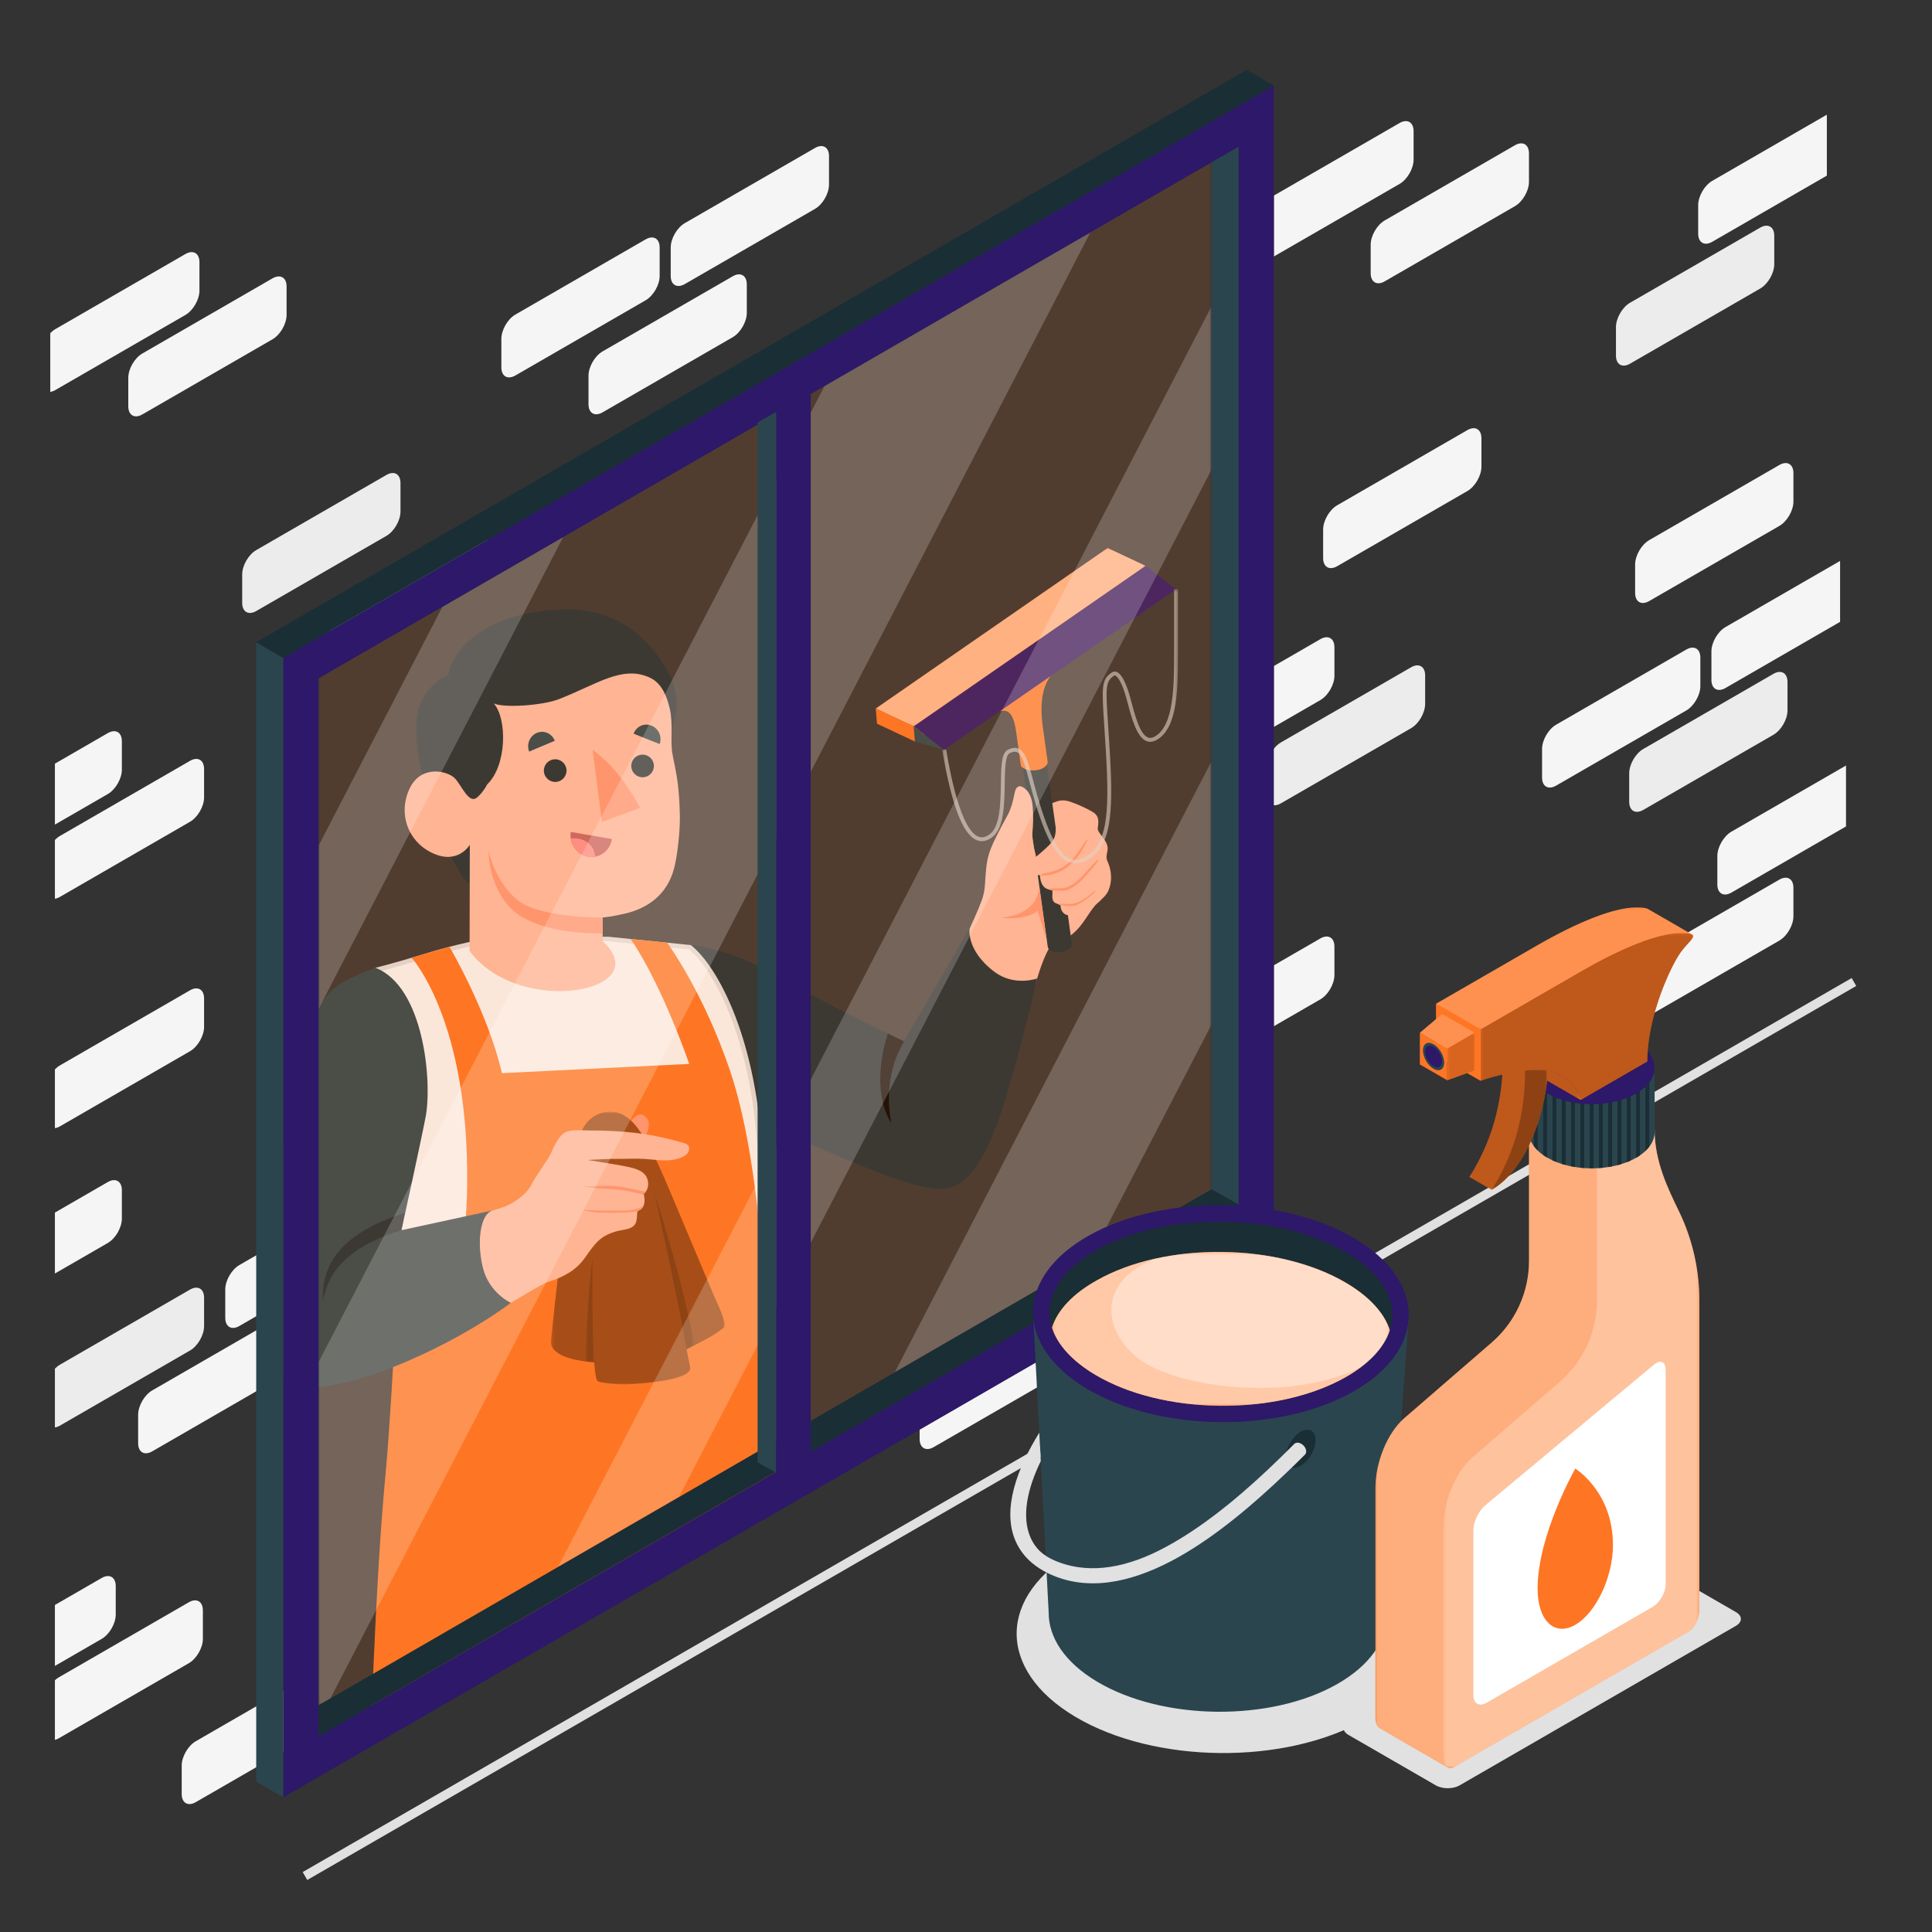 <svg width="667" height="667" viewBox="0 0 667 667" fill="none" xmlns="http://www.w3.org/2000/svg">
<rect x="0" y="0" width="667" height="667" fill="#333333" stroke="none"/>
<mask id="mask0_441_2" style="mask-type:luminance" maskUnits="userSpaceOnUse" x="0" y="0" width="667" height="667">
<path d="M0 0H666.667V666.667H0V0Z" fill="white"/>
</mask>
<g mask="url(#mask0_441_2)">
<path d="M65.601 341.89L20.66 367.837C20.058 368.184 19.488 368.656 18.956 369.194V389.481C19.488 389.405 20.057 389.218 20.66 388.872L65.601 362.925C68.282 361.377 70.456 357.613 70.456 354.517V344.693C70.456 341.597 68.282 340.342 65.601 341.89Z" fill="#F5F5F5"/>
<path d="M65.187 553.167L20.245 579.113C19.796 579.372 19.368 579.712 18.956 580.083V600.668C19.368 600.561 19.795 600.408 20.245 600.148L65.187 574.203C67.868 572.653 70.041 568.889 70.041 565.793V555.969C70.041 552.873 67.868 551.619 65.187 553.167Z" fill="#F5F5F5"/>
<path d="M65.601 445.214L20.66 471.161C20.058 471.509 19.488 471.981 18.956 472.518V492.806C19.488 492.73 20.057 492.544 20.66 492.196L65.601 466.249C68.282 464.701 70.456 460.937 70.456 457.841V448.017C70.456 444.921 68.282 443.666 65.601 445.214Z" fill="#ECECEC"/>
<path d="M607.689 78.581L562.747 104.527C560.067 106.075 557.894 109.841 557.893 112.937V122.759C557.893 125.857 560.066 127.111 562.747 125.563L607.689 99.617C610.369 98.069 612.543 94.303 612.543 91.207V81.385C612.543 78.287 610.369 77.033 607.689 78.581Z" fill="#ECECEC"/>
<path d="M614.304 160.53L569.364 186.477C566.683 188.025 564.509 191.79 564.508 194.886V204.709C564.508 207.805 566.681 209.061 569.363 207.513L614.304 181.565C616.984 180.018 619.159 176.253 619.159 173.157V163.333C619.159 160.237 616.984 158.982 614.304 160.53Z" fill="#F5F5F5"/>
<path d="M460.693 223.467V233.293C460.693 236.387 458.52 240.147 455.84 241.693L439.787 250.96V229.933L455.84 220.667C458.52 219.107 460.693 220.373 460.693 223.467Z" fill="#F5F5F5"/>
<path d="M635.268 193.649L595.701 216.493C593.021 218.041 590.847 221.805 590.847 224.901V234.725C590.847 237.821 593.02 239.076 595.701 237.528L635.268 214.684V193.649Z" fill="#F5F5F5"/>
<path d="M488.027 45.28V55.107C488.027 58.2 485.853 61.96 483.173 63.507L439.787 88.547V67.52L483.173 42.48C485.853 40.933 488.027 42.187 488.027 45.28Z" fill="#F5F5F5"/>
<path d="M506.592 148.493L461.652 174.439C458.97 175.987 456.797 179.753 456.797 182.849V192.671C456.797 195.767 458.97 197.022 461.652 195.474L506.592 169.527C509.273 167.981 511.446 164.215 511.446 161.119V151.295C511.446 148.199 509.273 146.945 506.592 148.493Z" fill="#F5F5F5"/>
<path d="M460.693 326.787V336.613C460.693 339.707 458.52 343.467 455.84 345.013L439.787 354.28V333.253L455.84 323.987C458.52 322.44 460.693 323.693 460.693 326.787Z" fill="#F5F5F5"/>
<path d="M97.787 453.92V474.92C97.694 475 97.587 475.053 97.48 475.12L52.547 501.067C49.867 502.613 47.694 501.36 47.694 498.267V488.44C47.694 485.347 49.867 481.573 52.547 480.027L97.48 454.08C97.587 454.013 97.694 453.96 97.787 453.92Z" fill="#F5F5F5"/>
<path d="M592.893 295.532V305.356C592.893 308.452 595.066 309.707 597.747 308.159L637.313 285.316V264.281L597.747 287.124C595.067 288.672 592.893 292.436 592.893 295.532Z" fill="#F5F5F5"/>
<path d="M64 87.707L19.058 113.654C18.457 114.002 17.886 114.474 17.356 115.011V135.299C17.886 135.223 18.457 135.036 19.058 134.688L64 108.742C66.681 107.194 68.854 103.43 68.854 100.334V90.51C68.854 87.414 66.681 86.159 64 87.707Z" fill="#F5F5F5"/>
<path d="M44.288 130.45V140.274C44.288 143.369 46.462 144.625 49.143 143.077L94.085 117.13C96.767 115.582 98.939 111.817 98.939 108.721V98.898C98.939 95.802 96.767 94.547 94.085 96.094L49.143 122.042C46.463 123.589 44.288 127.354 44.288 130.45Z" fill="#F5F5F5"/>
<path d="M37.216 408.087L18.956 418.629V439.664L37.216 429.123C39.896 427.573 42.07 423.809 42.07 420.713V410.889C42.07 407.793 39.896 406.539 37.216 408.087Z" fill="#F5F5F5"/>
<path d="M203.174 129.734V139.558C203.174 142.653 205.347 143.908 208.029 142.361L252.969 116.413C255.65 114.866 257.823 111.101 257.823 108.005V98.183C257.823 95.085 255.65 93.831 252.969 95.38L208.029 121.325C205.347 122.873 203.174 126.638 203.174 129.734Z" fill="#F5F5F5"/>
<path d="M37.216 253.1L18.956 263.643V284.678L37.216 274.136C39.896 272.588 42.07 268.823 42.07 265.727V255.903C42.07 252.807 39.896 251.552 37.216 253.1Z" fill="#F5F5F5"/>
<path d="M133.409 163.967L88.469 189.914C85.788 191.462 83.615 195.227 83.615 198.323L83.613 208.146C83.613 211.242 85.787 212.496 88.468 210.95L133.409 185.002C136.09 183.454 138.264 179.69 138.264 176.594V166.77C138.264 163.674 136.09 162.419 133.409 163.967Z" fill="#ECECEC"/>
<path d="M97.787 583.707V604.733L67.587 622.173C64.907 623.72 62.733 622.467 62.733 619.373V609.547C62.733 606.453 64.907 602.693 67.587 601.147L97.787 583.707Z" fill="#F5F5F5"/>
<path d="M222.884 82.645L177.944 108.592C175.262 110.14 173.089 113.904 173.089 117L173.088 126.824C173.088 129.92 175.262 131.174 177.944 129.626L222.884 103.68C225.566 102.132 227.738 98.368 227.738 95.272V85.448C227.738 82.352 225.566 81.097 222.884 82.645Z" fill="#F5F5F5"/>
<path d="M97.787 428V449.04L82.627 457.787C79.947 459.333 77.773 458.08 77.773 454.987V445.16C77.773 442.067 79.947 438.307 82.627 436.747L97.787 428Z" fill="#F5F5F5"/>
<path d="M492.013 233.173V243C492.013 246.093 489.84 249.853 487.16 251.4L442.213 277.347C441.333 277.853 440.507 278.067 439.787 278C438.333 277.88 437.36 276.627 437.36 274.547V264.72C437.36 262.653 438.333 260.293 439.787 258.493C440.493 257.587 441.333 256.827 442.213 256.32L487.16 230.373C489.84 228.813 492.013 230.08 492.013 233.173Z" fill="#ECECEC"/>
<path d="M586.277 70.847V80.671C586.277 83.767 588.45 85.022 591.132 83.474L630.698 60.631V39.595L591.132 62.438C588.452 63.987 586.277 67.751 586.277 70.847Z" fill="#F5F5F5"/>
<path d="M587.028 236.874V227.05C587.028 223.954 584.853 222.701 582.173 224.248L537.233 250.194C534.55 251.742 532.377 255.508 532.377 258.602V268.426C532.377 271.524 534.55 272.778 537.232 271.229L582.173 245.284C584.853 243.736 587.028 239.97 587.028 236.874Z" fill="#F5F5F5"/>
<path d="M65.6 262.673L20.659 288.62C20.056 288.968 19.487 289.438 18.956 289.977V310.264C19.487 310.189 20.056 310.002 20.659 309.654L65.6 283.708C68.282 282.16 70.455 278.396 70.455 275.3V265.476C70.455 262.38 68.282 261.125 65.6 262.673Z" fill="#F5F5F5"/>
<path d="M614.304 303.68L569.364 329.626C566.683 331.174 564.509 334.938 564.508 338.034V347.858C564.508 350.954 566.681 352.209 569.363 350.661L614.304 324.716C616.984 323.166 619.159 319.401 619.159 316.306V306.482C619.159 303.386 616.984 302.132 614.304 303.68Z" fill="#F5F5F5"/>
<path d="M281.354 51.092L236.414 77.039C233.732 78.587 231.559 82.351 231.559 85.447V95.271C231.559 98.367 233.732 99.621 236.414 98.073L281.354 72.127C284.035 70.579 286.208 66.815 286.208 63.719V53.895C286.208 50.799 284.035 49.544 281.354 51.092Z" fill="#F5F5F5"/>
<path d="M523.005 50.151L478.065 76.098C475.383 77.646 473.21 81.411 473.209 84.506V94.33C473.209 97.426 475.382 98.68 478.063 97.132L523.005 71.186C525.685 69.638 527.859 65.874 527.859 62.778V52.954C527.859 49.858 525.685 48.603 523.005 50.151Z" fill="#F5F5F5"/>
<path d="M372.147 461.973V465.253C372.147 468.347 369.973 472.107 367.293 473.653L322.347 499.6C319.667 501.147 317.493 499.893 317.493 496.8V493.56L372.147 461.973Z" fill="#F5F5F5"/>
<path d="M567.317 279.617L612.258 253.671C614.938 252.123 617.113 248.359 617.113 245.263V235.439C617.113 232.343 614.938 231.088 612.258 232.636L567.318 258.583C564.637 260.131 562.463 263.895 562.462 266.991V276.815C562.462 279.911 564.635 281.165 567.317 279.617Z" fill="#ECECEC"/>
<path d="M35.101 544.779L18.956 554.1V575.136L35.101 565.813C37.782 564.267 39.956 560.501 39.956 557.405V547.581C39.956 544.485 37.782 543.231 35.101 544.779Z" fill="#F5F5F5"/>
<path d="M168.226 186.453L113.8 217.907C114.28 215.12 116.226 212.107 118.56 210.76L163.493 184.827C165.8 183.48 167.733 184.24 168.226 186.453Z" fill="#F5F5F5"/>
<path d="M639.266 337.656L104.503 646.309L106.079 649.041L640.843 340.388L639.266 337.656Z" fill="#E1E1E1"/>
<path d="M437.36 264.72C437.36 262.653 438.333 260.293 439.787 258.493V278C438.333 277.88 437.36 276.627 437.36 274.547V264.72Z" fill="white"/>
</g>
<mask id="mask1_441_2" style="mask-type:luminance" maskUnits="userSpaceOnUse" x="0" y="0" width="667" height="667">
<path d="M0 0H666.667V666.667H0V0Z" fill="white"/>
</mask>
<g mask="url(#mask1_441_2)">
<path d="M495.721 616.383L465.53 598.952C463.27 597.648 463.27 595.533 465.53 594.228L560.953 539.136C563.211 537.831 566.874 537.831 569.134 539.136L599.325 556.567C601.585 557.871 601.585 559.985 599.325 561.289L503.902 616.383C501.642 617.687 497.979 617.687 495.721 616.383Z" fill="#E1E1E1"/>
<path d="M371.948 535.173C344.246 550.777 343.968 576.556 371.326 592.751C398.684 608.945 443.328 609.428 471.042 593.828C498.756 578.227 499.033 552.449 471.664 536.251C444.293 520.051 399.649 519.569 371.948 535.173Z" fill="#E1E1E1"/>
</g>
<mask id="mask2_441_2" style="mask-type:luminance" maskUnits="userSpaceOnUse" x="0" y="0" width="667" height="667">
<path d="M0 0H666.667V666.667H0V0Z" fill="white"/>
</mask>
<g mask="url(#mask2_441_2)">
<path d="M383.366 300.566C383.194 299.628 382.922 298.712 382.564 297.843C382.36 297.35 382.126 296.86 382.044 296.334C381.871 295.216 382.403 294.108 382.412 292.979C382.43 290.81 380.611 289.146 379.436 287.322C379.243 287.02 379.06 286.7 379.003 286.346C378.955 286.043 379 285.734 379.043 285.43C379.226 284.148 379.352 282.748 378.67 281.648C378.175 280.852 377.334 280.348 376.511 279.899C374.408 278.754 372.218 277.767 369.964 276.955C367.855 276.194 366.26 276.059 364.231 276.918C362.491 277.652 360.66 278.058 358.942 278.919C355.372 280.706 352.14 283.062 348.787 285.208L366.494 298.582L369.856 290.648L382.272 308.218C383.563 305.91 383.843 303.162 383.366 300.566Z" fill="#FFBEA7"/>
<path d="M342.445 300.379C343.791 291.548 359.996 284.744 359.996 284.744L379.911 310.868C374.764 314.764 373.655 323.559 363.152 325.8C357.792 333.619 355.803 349.197 350.284 364.413C345.241 378.316 342.787 393.063 334.696 403.94C328.817 411.841 321.717 410.304 311.085 406.351C298.707 401.747 253.419 382.616 253.419 382.616L244.347 330.049C244.347 330.049 257.289 331.841 279.591 344.784C301.165 357.305 312.479 363.103 312.479 363.103C320.012 351.555 340.885 310.619 342.445 300.379Z" fill="#FFBEA7"/>
<path d="M369.056 327.632C367.558 328.788 364.923 329.14 363.172 328.42C362.287 328.056 361.8 327.487 361.727 326.864L349.523 239.245L357.838 238.136L370.039 325.741C370.136 326.364 369.818 327.044 369.056 327.632Z" fill="#1A2E35"/>
<path d="M342.139 246.908C348.009 243.365 349.891 246.063 350.84 252.871C351.788 259.679 352.449 264.429 352.449 264.429C352.449 264.429 353.643 266.299 357.456 265.936C361.271 265.573 361.731 263.249 361.731 263.249C361.731 263.249 360.663 255.589 360.092 251.483C359.52 247.377 358.015 235.917 365.343 230.845L342.139 246.908Z" fill="#FE7624"/>
<path d="M302.344 244.622L315.45 250.78L395.504 195.36L382.404 189.202L302.344 244.622Z" fill="#FE7624"/>
<mask id="mask3_441_2" style="mask-type:luminance" maskUnits="userSpaceOnUse" x="302" y="189" width="94" height="62">
<path d="M302.344 189.201H395.505V250.78H302.344V189.201Z" fill="white"/>
</mask>
<g mask="url(#mask3_441_2)">
<g opacity="0.5">
<path d="M302.344 244.622L315.45 250.78L395.504 195.36L382.404 189.202L302.344 244.622Z" fill="white"/>
</g>
</g>
<path d="M302.344 244.622L315.45 250.78L315.876 256.002L302.772 249.845L302.344 244.622Z" fill="#FE7624"/>
<path d="M395.505 195.36L395.932 200.582L315.876 256.002L315.449 250.78L395.505 195.36Z" fill="#FE7624"/>
<mask id="mask4_441_2" style="mask-type:luminance" maskUnits="userSpaceOnUse" x="315" y="195" width="81" height="62">
<path d="M315.449 195.36H395.932V256.003H315.449V195.36Z" fill="white"/>
</mask>
<g mask="url(#mask4_441_2)">
<g opacity="0.3">
<path d="M395.505 195.36L395.932 200.582L315.876 256.002L315.449 250.78L395.505 195.36Z" fill="white"/>
</g>
</g>
<path d="M315.876 256.002L315.449 250.78L325.965 258.866L315.876 256.002Z" fill="#2B454E"/>
<path d="M406.022 203.434L325.962 258.854L315.448 250.78L395.516 195.362L406.022 203.434Z" fill="#2E186A"/>
<path d="M356.217 311.868C355.64 312.39 354.953 312.798 354.229 313.074C353.499 313.354 352.728 313.513 351.96 313.664C349.319 314.178 337.955 313.342 338.183 312.829C340.084 308.57 340.015 305.636 340.213 302.822C340.355 300.808 340.523 298.781 340.919 296.806C341.496 293.93 342.737 291.265 344.031 288.668C345.283 286.154 346.616 283.694 347.957 281.234C349.031 279.266 349.703 276.677 350.145 274.446C350.357 273.376 350.599 271.786 351.808 271.469C352.137 271.381 352.491 271.481 352.809 271.62C354.067 272.165 355.032 273.306 355.611 274.581C356.189 275.856 356.419 277.26 356.535 278.65C356.781 281.609 356.721 284.689 356.42 287.6C356.103 290.652 357.428 293.854 357.908 296.848C358.449 300.217 358.247 303.637 358.044 307.024C357.984 308.01 357.921 309.014 357.573 309.925C357.284 310.681 356.807 311.334 356.217 311.868Z" fill="#FFBEA7"/>
<path d="M358.842 306.528C357.726 314.343 350.758 316.267 345.729 316.815C345.729 316.815 353.669 317.989 358.23 314.452L361.349 324.637L358.842 306.528Z" fill="#FF9A79"/>
<path d="M372.761 287.652C371.405 286.25 369.838 285.058 368.065 284.258C367.287 283.907 366.425 283.63 365.59 283.81C365.323 283.868 365.054 283.982 364.886 284.198C364.717 284.415 364.673 284.702 364.638 284.975C364.394 286.902 364.595 288.531 363.453 290.239C362.803 291.211 361.958 292.038 361.099 292.832C359.855 293.984 358.569 295.09 357.241 296.144C356.679 296.59 356.097 297.043 355.739 297.664C355.175 298.644 355.299 299.958 355.983 300.858C356.667 301.759 357.854 302.23 358.979 302.111C359.089 302.994 359.202 303.887 359.518 304.718C359.835 305.548 360.382 306.326 361.17 306.739C361.694 307.015 362.29 307.116 362.874 307.219C362.999 307.242 363.133 307.268 363.222 307.36C363.315 307.456 363.335 307.6 363.345 307.734C363.389 308.37 363.287 309.006 363.297 309.642C363.307 310.279 363.449 310.952 363.89 311.41C364.271 311.804 364.818 311.983 365.338 312.158C365.645 312.259 365.981 312.392 366.115 312.687C366.182 312.836 366.186 313.006 366.199 313.17C366.327 314.652 367.514 316.03 369.023 315.962C372.951 315.784 377.097 313.504 379.91 310.868C380.63 310.194 381.801 309.096 382.273 308.218C382.855 307.134 381.963 305.958 381.666 304.782C380.958 301.98 379.778 299.324 378.531 296.727C377.331 294.228 376.054 291.747 374.375 289.54C373.875 288.883 373.337 288.248 372.761 287.652Z" fill="#FFBEA7"/>
<path d="M378.132 307.481C377.106 308.122 376.222 309.006 375.226 309.705C374.068 310.517 372.944 311.261 371.598 311.718C370.616 312.05 369.576 312.116 368.547 312.078C367.614 312.046 366.679 311.989 365.746 311.99C365.387 311.99 365.55 312.244 365.735 312.35C365.978 312.489 366.387 312.481 366.659 312.536C367.292 312.665 367.932 312.761 368.578 312.804C369.799 312.885 371.1 312.797 372.206 312.225C373.324 311.646 374.384 310.957 375.39 310.198C376.368 309.458 377.446 308.67 378.195 307.69C378.235 307.638 378.251 307.406 378.132 307.481ZM378.924 296.84C376.29 299.205 374.295 302.254 371.499 304.45C370.348 305.354 368.879 306.242 367.426 306.538C365.804 306.869 364.042 306.454 362.46 306.901C362.391 306.921 362.316 306.949 362.286 307.013C362.248 307.086 362.291 307.18 362.358 307.229C362.424 307.277 362.51 307.292 362.591 307.305C363.491 307.449 364.34 307.5 365.259 307.5C366.106 307.5 367.047 307.566 367.882 307.413C369.306 307.15 370.851 306.12 371.958 305.225C373.207 304.213 374.287 303.02 375.34 301.812C376.647 300.316 378.002 298.824 379.135 297.193C379.226 297.064 379.108 296.676 378.924 296.84ZM369.179 298.796C371.859 296.516 373.87 293.338 375.386 290.193C375.455 290.048 375.338 289.666 375.175 289.893C373.116 292.765 371.394 295.842 368.639 298.142C367.376 299.196 365.951 300.008 364.391 300.53C363.622 300.789 362.843 301.046 362.046 301.209C361.147 301.393 360.224 301.51 359.378 301.877C359.311 301.906 359.238 301.946 359.228 302.018C359.216 302.112 359.322 302.173 359.412 302.201C359.818 302.326 360.251 302.318 360.675 302.286C362.28 302.164 363.771 301.764 365.263 301.18C366.702 300.616 368.004 299.794 369.179 298.796Z" fill="#FF9A79"/>
<path d="M284.006 396.808C267.452 389.714 250.144 382.616 250.144 382.616L238.496 326.271C254.28 328.383 264.012 334.39 282.766 344.784C292.147 349.984 312.115 359.519 312.115 359.519L334.742 320.392C334.742 320.392 333.363 328.046 343.342 335.53C350.182 340.659 358.068 337.814 358.068 337.814C358.068 337.814 353.602 358.022 347.095 379.503C340.692 400.643 334.1 408.72 327.458 410.187C319.179 412.016 302.239 404.623 284.006 396.808Z" fill="#1A2E35"/>
<path d="M312.114 359.519C307.568 367.284 305.712 376.466 307.666 387.708C299.901 375.05 306.538 356.83 306.538 356.83L312.114 359.519Z" fill="black"/>
<path d="M199.737 524.346C159.13 524.345 138.025 511.177 135.077 509.192C137.106 489.169 137.742 479.376 136.433 457.362C135.613 443.596 131.629 426.537 129.248 416.345C128.728 414.121 128.289 412.238 127.981 410.812C121.114 378.96 129.257 339.47 130.278 334.761C132 334.32 138.298 332.672 146.664 330.102C156.597 327.052 162.87 325.785 169.512 324.444C170.609 324.222 171.708 324.001 172.826 323.77L210.122 324.186L238.19 327.024C247.228 334.294 261.029 359.882 262.488 401.266C263.573 432.057 263.134 501.48 263.11 505.216C262.506 506.568 255.213 520.73 215.001 523.76C209.834 524.149 204.7 524.346 199.742 524.346H199.737Z" fill="#FAFAFA"/>
<path d="M172.751 322.989C164.962 324.598 158.124 325.768 146.435 329.357C136.527 332.4 129.62 334.124 129.62 334.124C129.62 334.124 119.819 376.652 127.218 410.976C128.92 418.874 134.658 440.677 135.654 457.409C136.998 479.98 136.236 490.069 134.255 509.57C134.255 509.57 155.223 525.126 199.738 525.126C204.568 525.126 209.671 524.944 215.06 524.537C258.278 521.281 263.89 505.373 263.89 505.373C263.89 505.373 264.39 433.109 263.267 401.238C261.792 359.38 247.827 333.582 238.496 326.272L210.131 323.406L172.751 322.989ZM172.902 324.552L210.044 324.965L237.879 327.777C246.804 335.141 260.268 360.436 261.708 401.293C262.78 431.714 262.364 499.876 262.331 505.054C261.492 506.846 254.004 520.038 214.943 522.982C209.795 523.37 204.679 523.566 199.738 523.566C160.79 523.566 139.912 511.4 135.9 508.801C137.896 489.045 138.514 479.212 137.211 457.316C136.388 443.482 132.394 426.384 130.007 416.166C129.494 413.965 129.048 412.065 128.743 410.648C122.1 379.829 129.59 341.772 130.94 335.397C133.166 334.82 139.147 333.228 146.894 330.849C156.792 327.808 163.05 326.545 169.674 325.208C170.742 324.992 171.812 324.776 172.902 324.552Z" fill="#E1E1E1"/>
<path d="M133.145 508.439C134.567 493.016 135.971 466.784 135.971 466.784C147.01 464.979 160.803 452.294 161.285 409.006C161.917 352.17 142.107 330.66 142.107 330.66L155.166 326.851C155.166 326.851 168.351 349.179 173.283 370.498L237.939 367.303C237.939 367.303 228.762 340.33 217.733 324.172L230.299 325.434C230.299 325.434 242.799 342.322 252.045 369.671C264.506 406.528 264.65 469.059 264.65 469.059L267.978 508.439L128.366 588.766C130.109 546.286 131.446 526.851 133.145 508.439Z" fill="#FE7624"/>
<path d="M129.684 337.734C112.987 345.185 108.848 352.063 104.694 370.735C100.539 389.407 92.506 438.802 92.655 463.215C99.728 471.893 133.731 440.794 133.731 440.794C133.731 440.794 142.02 400.483 144.435 386.922C146.85 373.362 145.886 341.261 129.684 337.734Z" fill="#FFAAA8"/>
<path d="M138.093 419.379C128.58 423.735 111.717 427.882 106.121 438.714L135.867 430.342C136.86 425.461 136.853 425.565 138.093 419.379Z" fill="#FF9090"/>
<path d="M197.48 425.749C201.349 424.574 212.65 410.057 214.252 406.404C215.853 402.752 218.522 398.509 221.11 395.189C223.697 391.87 224.706 387.872 223.492 386.284C222.277 384.694 220.888 383.942 218.812 385.953C216.737 387.962 214.613 390.306 208.952 393.158C203.289 396.01 197.332 398.853 195.41 406.425C193.489 413.998 197.48 425.749 197.48 425.749Z" fill="#FF9A79"/>
<path d="M202.605 387.578C199.951 390.783 199.095 395.723 198.429 399.664C194.918 420.411 192.414 441.316 190.274 462.25C190.195 463.022 190.121 463.828 190.398 464.554C192.091 468.979 201.101 470.03 205.114 470.34C205.318 471.983 205.409 473.688 205.729 475.311C206.047 476.92 206.305 477.014 207.954 477.299C211.253 477.87 214.698 478.087 218.031 477.866C230.943 477.007 237.142 475.174 238.177 472.956C238.342 472.6 238.279 472.186 238.211 471.799C237.87 469.82 237.003 465.842 237.003 465.842C241.362 463.551 245.695 461.65 249.631 458.538C249.869 458.351 250.114 458.148 250.222 457.867C250.343 457.551 250.27 457.198 250.193 456.868C249.331 453.234 247.729 450.282 246.303 446.892C244.702 443.088 243.102 439.284 241.501 435.479C238.299 427.871 235.098 420.262 231.897 412.652C228.987 405.74 226.063 398.796 222.138 392.407C220.058 389.02 217.473 385.622 213.726 384.295C210.033 382.988 205.689 384.279 203.037 387.09C202.887 387.247 202.743 387.41 202.605 387.578Z" fill="#FE7624"/>
<mask id="mask5_441_2" style="mask-type:luminance" maskUnits="userSpaceOnUse" x="190" y="383" width="61" height="95">
<path d="M190.201 383.783H250.287V477.951H190.201V383.783Z" fill="white"/>
</mask>
<g mask="url(#mask5_441_2)">
<g opacity="0.4">
<path d="M202.605 387.578C199.951 390.783 199.095 395.723 198.429 399.664C194.918 420.411 192.414 441.316 190.274 462.25C190.195 463.022 190.121 463.828 190.398 464.554C192.091 468.979 201.101 470.03 205.114 470.34C205.318 471.983 205.409 473.688 205.729 475.311C206.047 476.92 206.305 477.014 207.954 477.299C211.253 477.87 214.698 478.087 218.031 477.866C230.943 477.007 237.142 475.174 238.177 472.956C238.342 472.6 238.279 472.186 238.211 471.799C237.87 469.82 237.003 465.842 237.003 465.842C241.362 463.551 245.695 461.65 249.631 458.538C249.869 458.351 250.114 458.148 250.222 457.867C250.343 457.551 250.27 457.198 250.193 456.868C249.331 453.234 247.729 450.282 246.303 446.892C244.702 443.088 243.102 439.284 241.501 435.479C238.299 427.871 235.098 420.262 231.897 412.652C228.987 405.74 226.063 398.796 222.138 392.407C220.058 389.02 217.473 385.622 213.726 384.295C210.033 382.988 205.689 384.279 203.037 387.09C202.887 387.247 202.743 387.41 202.605 387.578Z" fill="black"/>
</g>
</g>
<path d="M202.832 400.469C207.126 400.217 209.97 400.045 213.463 400.084C216.48 400.116 219.486 399.916 222.516 400.101C225.846 400.305 229.704 401.045 232.998 400.292C233.951 400.073 234.896 399.792 235.772 399.357C236.512 398.988 237.222 398.488 237.628 397.768C238.036 397.048 238.075 396.076 237.552 395.435C237.135 394.923 236.462 394.711 235.827 394.528C230.956 393.127 226 391.991 220.972 391.327C214.946 390.531 209.051 390.268 202.948 390.277C200.583 390.28 197.05 389.821 194.899 391.067C192.768 392.301 191.099 396.109 190.18 398.164C189.284 400.167 185.27 405.536 183.187 409.433C181.48 412.628 176.818 415.869 172.788 417.092C167.94 418.564 152.092 423.572 139.55 426.217C130.24 428.18 115.63 430.849 106.366 438.323C97.102 445.796 93.88 451.209 92.763 461.196C92.131 466.848 93.516 479.465 124.324 474.092C140.57 471.257 154.351 462.301 164.924 456.393C177.376 449.437 186.523 443.385 189.554 442.445C195.19 440.697 199.199 438.157 201.99 434.156C205.604 428.975 207.334 426.624 212.994 425.051C215.244 424.424 218.72 424.543 219.596 421.919C219.914 420.965 219.912 419.939 219.963 418.935C219.978 418.66 220.003 418.365 220.18 418.155C220.343 417.963 220.598 417.881 220.826 417.772C221.762 417.324 222.315 416.299 222.47 415.271C222.624 414.244 222.442 413.199 222.26 412.176C223.876 410.851 224.191 408.329 223.263 406.457C221.894 403.699 218.043 403.129 215.208 402.527C213.719 402.211 202.832 400.469 202.832 400.469Z" fill="#FFBEA7"/>
<path d="M222.938 411.427C220.33 411.091 214.342 409.351 210.549 409.366C206.587 409.382 202.222 409.883 200.498 409.127C201.651 409.866 206.001 410.331 210.65 410.476C214.381 410.594 220.162 411.9 222.301 412.411C222.287 412.332 222.275 412.254 222.261 412.176C222.526 411.958 222.743 411.7 222.938 411.427Z" fill="#FF9A79"/>
<path d="M217.871 417.77C216.412 418.041 210.077 417.912 207.608 417.94C205.137 417.968 201.089 417.66 201.089 417.66C201.089 417.66 204.137 418.545 206.451 418.614C208.763 418.685 215.505 418.777 218.079 418.464C219.005 418.35 219.768 418.182 220.415 417.98C220.547 417.904 220.688 417.838 220.825 417.772C221.441 417.477 221.873 416.924 222.153 416.294C220.937 417.158 218.907 417.578 217.871 417.77Z" fill="#FF9A79"/>
<mask id="mask6_441_2" style="mask-type:luminance" maskUnits="userSpaceOnUse" x="225" y="411" width="15" height="55">
<path d="M225.952 411.963H239.595V465.841H225.952V411.963Z" fill="white"/>
</mask>
<g mask="url(#mask6_441_2)">
<g opacity="0.2">
<path d="M237.003 465.841C237.869 465.387 238.733 464.948 239.595 464.511C236.204 443.097 225.952 411.963 225.952 411.963C225.952 411.963 234.917 452.549 237.003 465.841Z" fill="black"/>
</g>
</g>
<mask id="mask7_441_2" style="mask-type:luminance" maskUnits="userSpaceOnUse" x="202" y="434" width="4" height="37">
<path d="M202.271 434.051H205.115V470.34H202.271V434.051Z" fill="white"/>
</mask>
<g mask="url(#mask7_441_2)">
<g opacity="0.2">
<path d="M205.114 470.34C204.277 457.612 204.557 434.051 204.557 434.051C204.557 434.051 202.21 453.327 202.272 470.051C203.348 470.188 204.329 470.279 205.114 470.34Z" fill="black"/>
</g>
</g>
<path d="M146.909 385.793C144.98 395.702 138.588 424.713 138.588 424.713L170.4 417.824C165.726 418.638 164.533 428.937 166.711 437.688C168.888 446.438 176.35 449.788 176.35 449.788C176.35 449.788 159.021 463.253 132.469 473.226C120.825 477.6 105.653 480.906 100.86 477.772C93.112 472.705 89.014 467.144 90.116 448.74C91.216 430.334 96.922 398.682 102.592 371.202C108.263 343.722 113.009 340.321 129.621 334.124C146.261 340.521 149.34 373.302 146.909 385.793Z" fill="#2B454E"/>
<path d="M138.588 424.713C123.112 429.432 113.452 437.064 111.496 449.278C110.73 434.626 120.077 425.07 139.74 418.737L138.588 424.713Z" fill="#1A2E35"/>
<path d="M157.08 232.535C157.08 232.535 150.232 233.056 145.743 241.689C143.488 246.028 141.871 253.94 148.047 276.559C152.021 291.117 156.796 297.465 158.924 301.516C161.053 305.568 165.419 306.701 165.419 306.701L164.968 289.315L164.32 277.201C164.32 277.201 174.088 268.336 174.929 259.631C176.012 248.428 171.64 242.083 171.64 242.083L157.08 232.535Z" fill="#1A2E35"/>
<path d="M154.713 233.118C156.407 223.345 168.802 211.682 192.713 210.405C212.305 209.359 223.354 219.643 230.175 231.066C236.998 242.491 231.317 252.817 231.317 252.817L171.355 249.718L154.713 233.118Z" fill="#1A2E35"/>
<path d="M149.076 294.406C158.087 298.786 162.196 291.659 162.196 291.659L162.121 328.335C179.415 351.481 226.996 342.293 208.068 324.957L208.032 316.778C208.032 316.778 211.045 316.522 215.759 315.421C223.911 313.514 230.281 308.682 232.657 300.043C233.871 295.622 234.816 286.846 234.716 281.677C234.511 271.117 233.535 267.303 232.207 260.582C231.292 255.953 232.477 250.298 231.26 244.797C230.331 240.597 228.517 236.011 224.66 234.106C215.087 229.375 206.235 236.198 192.9 241.397C187.376 243.551 173.983 244.497 170.449 242.841C175.104 247.975 175.064 264.202 168.209 270.79C167.009 273.074 165.748 274.41 164.775 275.262C161.857 277.802 159.469 271.253 157.017 268.687C154.543 266.143 145.349 263.853 141.389 272.285C137.385 280.87 140.728 290.349 149.076 294.406Z" fill="#FFBEA7"/>
<path d="M208.032 316.778C197.566 316.717 188.28 315.425 182.104 312.822C175.928 310.218 170.453 301.865 168.658 293.578C168.658 300.249 171.584 312.074 180.946 316.986C190.308 321.898 201.209 322.161 208.056 322.309L208.032 316.778Z" fill="#FF9A79"/>
<path d="M191.527 255.743L182.682 259.469C181.704 256.938 182.892 254.051 185.334 253.023C187.778 251.994 190.55 253.211 191.527 255.743Z" fill="#2B454E"/>
<path d="M227.746 256.881L218.758 253.313C219.658 250.773 222.399 249.514 224.882 250.5C227.363 251.485 228.646 254.341 227.746 256.881Z" fill="#2B454E"/>
<path d="M187.766 266.181C187.844 268.34 189.656 270.027 191.814 269.949C193.973 269.872 195.66 268.06 195.582 265.901C195.505 263.743 193.692 262.056 191.534 262.133C189.376 262.211 187.689 264.023 187.766 266.181Z" fill="#1A2E35"/>
<path d="M217.935 264.574C218.012 266.733 219.824 268.419 221.983 268.342C224.141 268.265 225.828 266.453 225.751 264.294C225.673 262.135 223.86 260.449 221.703 260.526C219.544 260.603 217.856 262.417 217.935 264.574Z" fill="#1A2E35"/>
<path d="M204.599 258.867L207.825 283.759L220.976 278.903C216.293 270.125 210.835 263.447 204.599 258.867Z" fill="#FF9A79"/>
<path d="M197.047 287.213L211.239 289.659C210.652 293.705 206.999 296.438 203.079 295.762C199.159 295.086 196.459 291.258 197.047 287.213Z" fill="#C76668"/>
<path d="M198.84 289.437C198.24 289.397 197.662 289.444 197.098 289.531C197.596 292.627 199.926 295.219 203.078 295.761C203.869 295.897 204.64 295.861 205.385 295.739C205.47 292.491 202.601 289.691 198.84 289.437Z" fill="#FF9090"/>
<mask id="mask8_441_2" style="mask-type:luminance" maskUnits="userSpaceOnUse" x="325" y="203" width="82" height="96">
<path d="M325.305 203.433H406.689V298.184H325.305V203.433Z" fill="white"/>
</mask>
<g mask="url(#mask8_441_2)">
<g opacity="0.6">
<path d="M371.346 298.184C370.464 298.184 369.598 297.99 368.757 297.605C362.388 294.69 358.34 281.061 355.045 268.514C353.852 263.964 352.802 260.425 351.102 259.673C350.432 259.377 349.592 259.502 348.526 260.06C347.02 260.848 346.942 265.836 346.868 270.66C346.757 277.844 346.63 285.986 342.537 289.044C340.718 290.402 338.932 290.745 337.222 290.06C332.414 288.133 328.516 277.962 325.305 258.965L326.62 258.742C330.46 281.466 334.774 287.642 337.718 288.822C338.982 289.325 340.298 289.05 341.74 287.976C345.308 285.31 345.433 277.176 345.534 270.64C345.626 264.713 345.698 260.033 347.909 258.878C349.358 258.124 350.578 257.985 351.642 258.453C353.896 259.45 354.964 262.95 356.334 268.176C359.788 281.326 363.75 293.848 369.312 296.393C370.773 297.064 372.278 297.001 373.91 296.201C382.278 292.101 383.108 281.568 381.801 259.509C381.604 256.201 381.417 253.342 381.253 250.86C380.348 237.094 380.185 234.614 383.889 232.145C384.377 231.817 384.934 231.757 385.496 231.969C387.766 232.828 389.48 238.137 390.297 241.225L390.37 241.5C391.854 247.106 393.537 253.461 396.264 254.59C397.004 254.894 397.813 254.785 398.738 254.248C405.356 250.397 405.356 236.642 405.356 224.508V203.433H406.689V224.508C406.689 237.612 406.689 251.164 399.41 255.4C398.12 256.149 396.892 256.292 395.754 255.822C392.417 254.44 390.721 248.036 389.081 241.841L389.008 241.566C387.521 235.953 385.932 233.56 385.025 233.216C384.868 233.156 384.758 233.169 384.629 233.254C381.565 235.297 381.702 237.358 382.584 250.772C382.748 253.257 382.934 256.12 383.132 259.429C384.476 282.102 383.548 292.964 374.496 297.4C373.428 297.922 372.376 298.184 371.346 298.184Z" fill="#E1E1E1"/>
</g>
</g>
</g>
<mask id="mask9_441_2" style="mask-type:luminance" maskUnits="userSpaceOnUse" x="0" y="0" width="667" height="667">
<path d="M0 0H666.667V666.667H0V0Z" fill="white"/>
</mask>
<g mask="url(#mask9_441_2)">
<mask id="mask10_441_2" style="mask-type:luminance" maskUnits="userSpaceOnUse" x="109" y="56" width="310" height="533">
<path d="M109.945 56.052H418.243V588.766H109.945V56.052Z" fill="white"/>
</mask>
<g mask="url(#mask10_441_2)">
<g opacity="0.15">
<path d="M418.243 410.603V56.053L109.945 234.21V588.766L418.243 410.603Z" fill="#FE7624"/>
</g>
</g>
<mask id="mask11_441_2" style="mask-type:luminance" maskUnits="userSpaceOnUse" x="109" y="80" width="310" height="509">
<path d="M109.945 80.203H418.243V588.766H109.945V80.203Z" fill="white"/>
</mask>
<g mask="url(#mask11_441_2)">
<g opacity="0.2">
<path d="M192.66 540.965L234.372 516.86L418.243 162.165V105.805L192.66 540.965ZM376.174 434.915L418.243 353.761V262.863L308.899 473.792L376.174 434.915ZM284.696 133.225L109.944 470.331V588.765L114.046 586.396L376.451 80.204L284.696 133.225ZM152.74 209.48L109.946 292.035V348.395L194.452 185.376L152.74 209.48Z" fill="white"/>
</g>
</g>
</g>
<path d="M418.244 45.394L427.618 50.635V415.835L418.242 410.604L418.244 45.394Z" fill="#2B454E"/>
<path d="M109.945 599.411L109.946 234.211L427.618 50.635V415.836L109.945 599.411ZM439.781 422.896V29.544L97.781 227.155L97.783 620.507L439.781 422.896Z" fill="#2E186A"/>
<path d="M427.618 415.836L418.243 410.604L109.945 588.766V599.41L427.618 415.836Z" fill="#1A2E35"/>
<path d="M261.555 145.863L267.977 142.155V508.439L261.553 504.855L261.555 145.863Z" fill="#2B454E"/>
<path d="M97.784 620.507L88.457 615.075L88.456 221.723L97.781 227.154L97.784 620.507Z" fill="#2B454E"/>
<path d="M88.455 221.724L97.781 227.154L439.781 29.544L430.454 24.113L88.455 221.724Z" fill="#1A2E35"/>
<path d="M267.978 508.439L279.891 501.598L279.89 135.315L267.978 142.155V508.439Z" fill="#2E186A"/>
<mask id="mask12_441_2" style="mask-type:luminance" maskUnits="userSpaceOnUse" x="0" y="0" width="667" height="667">
<path d="M0 0H666.667V666.667H0V0Z" fill="white"/>
</mask>
<g mask="url(#mask12_441_2)">
<path d="M486.35 455.094H356.743L362.038 556.622H362.047C361.951 565.25 367.554 573.939 378.881 580.645C401.526 594.049 438.48 594.449 461.42 581.535C472.992 575.021 478.768 566.362 478.759 557.659L486.35 455.094Z" fill="#2B454E"/>
<path d="M375.926 426.562C350.449 440.914 350.193 464.622 375.354 479.517C400.515 494.412 441.577 494.856 467.065 480.508C492.554 466.16 492.809 442.452 467.637 427.553C442.463 412.654 401.403 412.212 375.926 426.562Z" fill="#2E186A"/>
<path d="M480.738 454.15C480.738 455.843 480.386 457.536 479.821 459.23C477.845 465.298 472.554 470.942 464.298 475.599C452.797 482.02 437.486 485.478 421.117 485.336C404.817 485.126 389.577 481.386 378.217 474.682C370.244 469.955 365.022 464.239 363.188 458.312C362.553 456.548 362.27 454.714 362.27 452.88C362.412 444.978 368.197 437.356 378.71 431.5C390.141 425.008 405.522 421.551 421.822 421.763C438.192 421.904 453.432 425.715 464.793 432.418C475.164 438.556 480.809 446.247 480.738 454.15Z" fill="#1A2E35"/>
<path d="M479.821 459.23C477.845 465.298 472.553 470.942 464.299 475.6C452.797 482.021 437.487 485.478 421.116 485.337C404.817 485.125 389.577 481.385 378.216 474.682C370.244 469.956 365.021 464.24 363.188 458.313C365.164 452.245 370.456 446.6 378.711 442.014C390.141 435.522 405.523 432.065 421.821 432.206C438.192 432.418 453.432 436.228 464.792 442.932C472.765 447.658 477.916 453.304 479.821 459.23Z" fill="#FE7624"/>
<mask id="mask13_441_2" style="mask-type:luminance" maskUnits="userSpaceOnUse" x="363" y="432" width="117" height="54">
<path d="M363.188 432.201H479.821V485.341H363.188V432.201Z" fill="white"/>
</mask>
<g mask="url(#mask13_441_2)">
<g opacity="0.75">
<path d="M479.821 459.23C477.845 465.298 472.553 470.942 464.299 475.6C452.797 482.021 437.487 485.478 421.116 485.337C404.817 485.125 389.577 481.385 378.216 474.682C370.244 469.956 365.021 464.24 363.188 458.313C365.164 452.245 370.456 446.6 378.711 442.014C390.141 435.522 405.523 432.065 421.821 432.206C438.192 432.418 453.432 436.228 464.792 442.932C472.765 447.658 477.916 453.304 479.821 459.23Z" fill="white"/>
</g>
</g>
<mask id="mask14_441_2" style="mask-type:luminance" maskUnits="userSpaceOnUse" x="363" y="434" width="108" height="52">
<path d="M363.188 434.445H470.197V485.341H363.188V434.445Z" fill="white"/>
</mask>
<g mask="url(#mask14_441_2)">
<g opacity="0.2">
<path d="M464.298 475.599C466.478 474.37 468.438 473.067 470.196 471.71C446.524 484.408 405.81 479.08 393.112 469.087C380.435 459.111 378.722 442.068 399.35 434.446C391.69 436.1 384.658 438.636 378.711 442.014C370.455 446.599 365.163 452.244 363.188 458.312C365.022 464.239 370.243 469.955 378.216 474.683C389.576 481.386 404.818 485.126 421.116 485.336C437.486 485.478 452.798 482.02 464.298 475.599Z" fill="#FE7624"/>
</g>
</g>
<path d="M449.115 494.253C451.957 492.652 454.232 493.999 454.197 497.261C454.163 500.524 451.827 504.469 448.983 506.072C446.137 507.675 443.863 506.328 443.9 503.064C443.937 499.8 446.272 495.855 449.115 494.253Z" fill="#1A2E35"/>
<path d="M450.513 502.2C448.472 504.228 446.38 506.321 444.173 508.388C433.099 519.026 420.151 530.113 406.832 537.601C392.607 545.562 377.897 549.416 364.54 544.325C362.487 543.534 360.624 542.616 358.965 541.544C355.061 539.069 352.255 535.841 350.571 531.937C345.875 521.058 351.168 506.918 358.804 494.624L359.316 504.436C354.663 513.989 352.637 523.522 355.751 530.777C356.58 532.626 357.6 534.182 359.029 535.522C360.599 537.002 362.627 538.214 365.344 539.26C376.953 543.674 389.673 540.969 402.264 534.196C417.676 525.954 432.053 512.904 441.2 504.049C443.408 501.92 445.283 500.044 446.827 498.5C447.567 497.76 448.957 497.99 449.991 499.024C451.024 500.057 451.253 501.448 450.513 502.2Z" fill="#E1E1E1"/>
</g>
<mask id="mask15_441_2" style="mask-type:luminance" maskUnits="userSpaceOnUse" x="0" y="0" width="667" height="667">
<path d="M0 0H666.667V666.667H0V0Z" fill="white"/>
</mask>
<g mask="url(#mask15_441_2)">
<path d="M579.718 418.355C579.681 418.279 579.645 418.203 579.607 418.127C575.927 410.542 571.23 401.059 571.23 390.059L547.755 376.487L527.871 387.967V435.283C527.871 446.118 523.165 456.419 514.971 463.51L484.778 489.645C479.022 494.627 474.85 504.773 474.85 513.789V593.019C474.85 594.831 475.414 596.115 476.287 596.623C476.89 596.974 498.921 609.759 499.835 610.237C500.426 610.545 501.147 610.51 501.927 610.059L583.091 563.199C585.082 562.05 586.695 558.635 586.695 555.571V449.222C586.695 438.542 584.351 427.977 579.718 418.355Z" fill="#FE7624"/>
<mask id="mask16_441_2" style="mask-type:luminance" maskUnits="userSpaceOnUse" x="474" y="376" width="113" height="235">
<path d="M474.849 376.487H586.695V610.438H474.849V376.487Z" fill="white"/>
</mask>
<g mask="url(#mask16_441_2)">
<g opacity="0.4">
<path d="M579.718 418.355C579.681 418.279 579.645 418.203 579.607 418.127C575.927 410.542 571.23 401.059 571.23 390.059L547.755 376.487L527.871 387.967V435.283C527.871 446.118 523.165 456.419 514.971 463.51L484.778 489.645C479.022 494.627 474.85 504.773 474.85 513.789V593.019C474.85 594.831 475.414 596.115 476.287 596.623C476.89 596.974 498.921 609.759 499.835 610.237C500.426 610.545 501.147 610.51 501.927 610.059L583.091 563.199C585.082 562.05 586.695 558.635 586.695 555.571V449.222C586.695 438.542 584.351 427.977 579.718 418.355Z" fill="white"/>
</g>
</g>
<mask id="mask17_441_2" style="mask-type:luminance" maskUnits="userSpaceOnUse" x="498" y="390" width="89" height="221">
<path d="M498.324 390.06H586.695V610.438H498.324V390.06Z" fill="white"/>
</mask>
<g mask="url(#mask17_441_2)">
<g opacity="0.25">
<path d="M579.718 418.355C579.68 418.279 579.644 418.203 579.607 418.127C575.927 410.542 571.23 401.059 571.23 390.059L551.346 401.539V448.857C551.346 459.691 546.639 469.993 538.446 477.083L508.252 503.218C502.496 508.201 498.324 518.346 498.324 527.362V606.591C498.324 609.655 499.938 611.207 501.927 610.059L583.091 563.199C585.082 562.05 586.695 558.635 586.695 555.571V449.222C586.695 438.542 584.351 427.977 579.718 418.355Z" fill="white"/>
</g>
</g>
<path d="M571.235 368.683C571.235 365.479 569.117 362.275 564.884 359.831C556.416 354.942 542.688 354.942 534.22 359.831C529.991 362.272 527.873 365.472 527.869 368.674C527.865 371.88 527.875 387.627 527.869 390.827C527.865 394.034 529.983 397.242 534.22 399.688C542.688 404.578 556.417 404.578 564.884 399.688C569.119 397.244 571.235 394.04 571.235 390.838C571.235 387.634 571.235 371.887 571.235 368.683Z" fill="#2B454E"/>
<path d="M553.344 359.686H552.007V403.268C552.455 403.237 552.9 403.201 553.344 403.156V359.686Z" fill="#1A2E35"/>
<path d="M546.929 359.686H545.591V403.141C546.035 403.189 546.482 403.222 546.929 403.253V359.686Z" fill="#1A2E35"/>
<path d="M550.137 403.339V359.686H548.799V403.335C549.245 403.343 549.69 403.346 550.137 403.339Z" fill="#1A2E35"/>
<path d="M537.306 401.159V359.687H535.969V400.591C536.403 400.793 536.853 400.979 537.306 401.159Z" fill="#1A2E35"/>
<path d="M543.721 359.686H542.384V402.638C542.826 402.728 543.27 402.816 543.721 402.888V359.686Z" fill="#1A2E35"/>
<path d="M540.514 359.686H539.176V401.823C539.615 401.961 540.063 402.083 540.514 402.203V359.686Z" fill="#1A2E35"/>
<path d="M556.552 359.686H555.215V402.911C555.664 402.842 556.108 402.76 556.552 402.673V359.686Z" fill="#1A2E35"/>
<path d="M559.759 359.686H558.422V402.249C558.871 402.133 559.321 402.016 559.759 401.881V359.686Z" fill="#1A2E35"/>
<path d="M534.098 359.909C533.628 360.185 533.178 360.469 532.761 360.764V398.756C533.178 399.05 533.628 399.334 534.098 399.61V359.909Z" fill="#1A2E35"/>
<path d="M569.382 395.878V363.643C568.997 363.138 568.55 362.646 568.045 362.168V397.352C568.55 396.874 568.997 396.383 569.382 395.878Z" fill="#1A2E35"/>
<path d="M530.891 397.186V362.334C530.387 362.827 529.929 363.331 529.553 363.853V395.666C529.929 396.187 530.385 396.693 530.891 397.186Z" fill="#1A2E35"/>
<path d="M566.174 398.865V360.656C565.765 360.373 565.342 360.096 564.884 359.83C564.869 359.822 564.852 359.816 564.837 359.806V399.714C564.852 399.705 564.869 399.698 564.885 399.689C565.342 399.424 565.765 399.146 566.174 398.865Z" fill="#1A2E35"/>
<path d="M562.967 359.686H561.63V401.232C562.086 401.054 562.53 400.862 562.967 400.664V359.686Z" fill="#1A2E35"/>
<path d="M534.221 377.535C525.753 372.645 525.753 364.72 534.221 359.831C542.687 354.943 556.417 354.943 564.885 359.831C573.351 364.72 573.351 372.645 564.885 377.535C556.417 382.424 542.689 382.424 534.221 377.535Z" fill="#2E186A"/>
<path d="M545.7 379.748L530.349 370.887C530.349 370.887 530.34 370.311 529.991 369.376C533.099 369.309 535.971 369.707 538.02 370.887C545.7 375.317 545.7 379.748 545.7 379.748Z" fill="#FE7624"/>
<mask id="mask18_441_2" style="mask-type:luminance" maskUnits="userSpaceOnUse" x="529" y="369" width="17" height="11">
<path d="M529.991 369.369H545.7V379.748H529.991V369.369Z" fill="white"/>
</mask>
<g mask="url(#mask18_441_2)">
<g opacity="0.25">
<path d="M545.7 379.748L530.349 370.887C530.349 370.887 530.34 370.311 529.991 369.376C533.099 369.309 535.971 369.707 538.02 370.887C545.7 375.317 545.7 379.748 545.7 379.748Z" fill="black"/>
</g>
</g>
<path d="M526.742 364.109H518.838C519.126 385.031 512.198 398.432 507.326 406.335L515.001 410.765C527.773 403.392 534.186 381.965 534.417 368.54L526.742 364.109Z" fill="#FE7624"/>
<mask id="mask19_441_2" style="mask-type:luminance" maskUnits="userSpaceOnUse" x="507" y="364" width="28" height="47">
<path d="M507.327 364.109H534.417V410.765H507.327V364.109Z" fill="white"/>
</mask>
<g mask="url(#mask19_441_2)">
<g opacity="0.25">
<path d="M526.742 364.109H518.838C519.126 385.031 512.198 398.432 507.326 406.335L515.001 410.765C527.773 403.392 534.186 381.965 534.417 368.54L526.742 364.109Z" fill="black"/>
</g>
</g>
<mask id="mask20_441_2" style="mask-type:luminance" maskUnits="userSpaceOnUse" x="515" y="368" width="20" height="43">
<path d="M515.001 368.54H534.417V410.765H515.001V368.54Z" fill="white"/>
</mask>
<g mask="url(#mask20_441_2)">
<g opacity="0.25">
<path d="M534.417 368.54C534.186 381.966 527.773 403.392 515.001 410.766C519.872 402.863 526.801 389.462 526.513 368.54H534.417Z" fill="black"/>
</g>
</g>
<path d="M580.237 328.794C576.874 333.46 568.721 350.766 568.721 366.456L545.701 379.748C545.701 379.748 545.701 375.318 538.019 370.887C535.97 369.707 533.098 369.31 529.99 369.375C521.461 369.536 511.163 373.107 511.163 373.107L495.813 364.246V346.515C495.813 346.515 516.114 334.802 530.35 326.583C544.586 318.364 557.102 313.292 564.886 313.292C567.059 313.292 568.277 313.443 568.834 313.764C570.281 314.604 583.618 322.304 584.185 322.626C585.631 323.456 582.655 325.431 580.237 328.794Z" fill="#FE7624"/>
<mask id="mask21_441_2" style="mask-type:luminance" maskUnits="userSpaceOnUse" x="511" y="322" width="74" height="58">
<path d="M511.163 322.149H584.564V379.751H511.163V322.149Z" fill="white"/>
</mask>
<g mask="url(#mask21_441_2)">
<g opacity="0.25">
<path d="M511.163 355.381C511.163 355.381 531.466 343.659 545.698 335.442C559.93 327.225 572.449 322.15 580.233 322.15C588.017 322.15 583.59 324.129 580.233 328.795C576.877 333.462 568.722 350.767 568.722 366.458L545.698 379.75C545.698 379.75 545.698 375.319 538.023 370.889C530.35 366.458 511.163 373.103 511.163 373.103V355.381Z" fill="black"/>
</g>
</g>
<mask id="mask22_441_2" style="mask-type:luminance" maskUnits="userSpaceOnUse" x="495" y="313" width="90" height="43">
<path d="M495.813 313.292H584.033V355.376H495.813V313.292Z" fill="white"/>
</mask>
<g mask="url(#mask22_441_2)">
<g opacity="0.2">
<path d="M568.834 313.764C568.277 313.443 567.058 313.292 564.886 313.292C557.102 313.292 544.585 318.364 530.349 326.583C516.113 334.802 495.813 346.515 495.813 346.515L511.164 355.376C511.164 355.376 531.464 343.663 545.7 335.444C559.926 327.226 572.453 322.152 580.237 322.152C582.229 322.152 583.42 322.286 584.034 322.55C582.446 321.624 570.214 314.567 568.834 313.764Z" fill="white"/>
</g>
</g>
<path d="M511.163 355.381V373.103L495.814 364.242V346.519" fill="#FE7624"/>
<path d="M495.815 346.519L511.164 355.38Z" fill="#FE7624"/>
<path d="M490.188 356.563L499.652 362.027V372.955L490.188 367.491V356.563Z" fill="#FE7624"/>
<path d="M494.92 360.526C496.944 361.695 498.585 364.538 498.585 366.875C498.585 369.213 496.944 370.161 494.92 368.991C492.895 367.823 491.255 364.981 491.255 362.642C491.255 360.305 492.895 359.358 494.92 360.526Z" fill="#2B454E"/>
<path d="M494.92 361.377C496.537 362.311 497.848 364.583 497.848 366.449C497.848 368.317 496.537 369.075 494.92 368.14C493.303 367.207 491.991 364.936 491.991 363.068C491.991 361.2 493.303 360.444 494.92 361.377Z" fill="#2E186A"/>
<path d="M509.116 356.563L497.863 350.065L490.188 356.563L499.652 362.027L509.116 356.563Z" fill="#FE7624"/>
<mask id="mask23_441_2" style="mask-type:luminance" maskUnits="userSpaceOnUse" x="490" y="350" width="20" height="13">
<path d="M490.188 350.065H509.116V362.027H490.188V350.065Z" fill="white"/>
</mask>
<g mask="url(#mask23_441_2)">
<g opacity="0.2">
<path d="M509.116 356.563L497.863 350.065L490.188 356.563L499.652 362.027L509.116 356.563Z" fill="white"/>
</g>
</g>
<path d="M509.116 356.563L499.652 362.027V372.955L509.116 369.557V356.563Z" fill="#FE7624"/>
<mask id="mask24_441_2" style="mask-type:luminance" maskUnits="userSpaceOnUse" x="499" y="356" width="11" height="17">
<path d="M499.652 356.563H509.116V372.955H499.652V356.563Z" fill="white"/>
</mask>
<g mask="url(#mask24_441_2)">
<g opacity="0.15">
<path d="M509.116 356.563L499.652 362.027V372.955L509.116 369.557V356.563Z" fill="black"/>
</g>
</g>
<path d="M512.706 519.75L571.018 471.119C573.25 469.258 575.058 470.104 575.058 473.01V546.896C575.058 549.802 573.018 553.334 570.503 554.786L513.22 587.858C510.704 589.31 508.666 588.132 508.666 585.227L508.667 528.378C508.667 525.472 510.475 521.61 512.706 519.75Z" fill="white"/>
<path d="M543.844 507.02C543.844 507.02 556.855 514.919 556.855 533.407C556.855 544.471 551.029 556.803 543.844 560.951C536.659 565.1 530.833 559.495 530.833 548.431C530.833 529.943 543.844 507.02 543.844 507.02Z" fill="#FE7624"/>
</g>
</svg>
